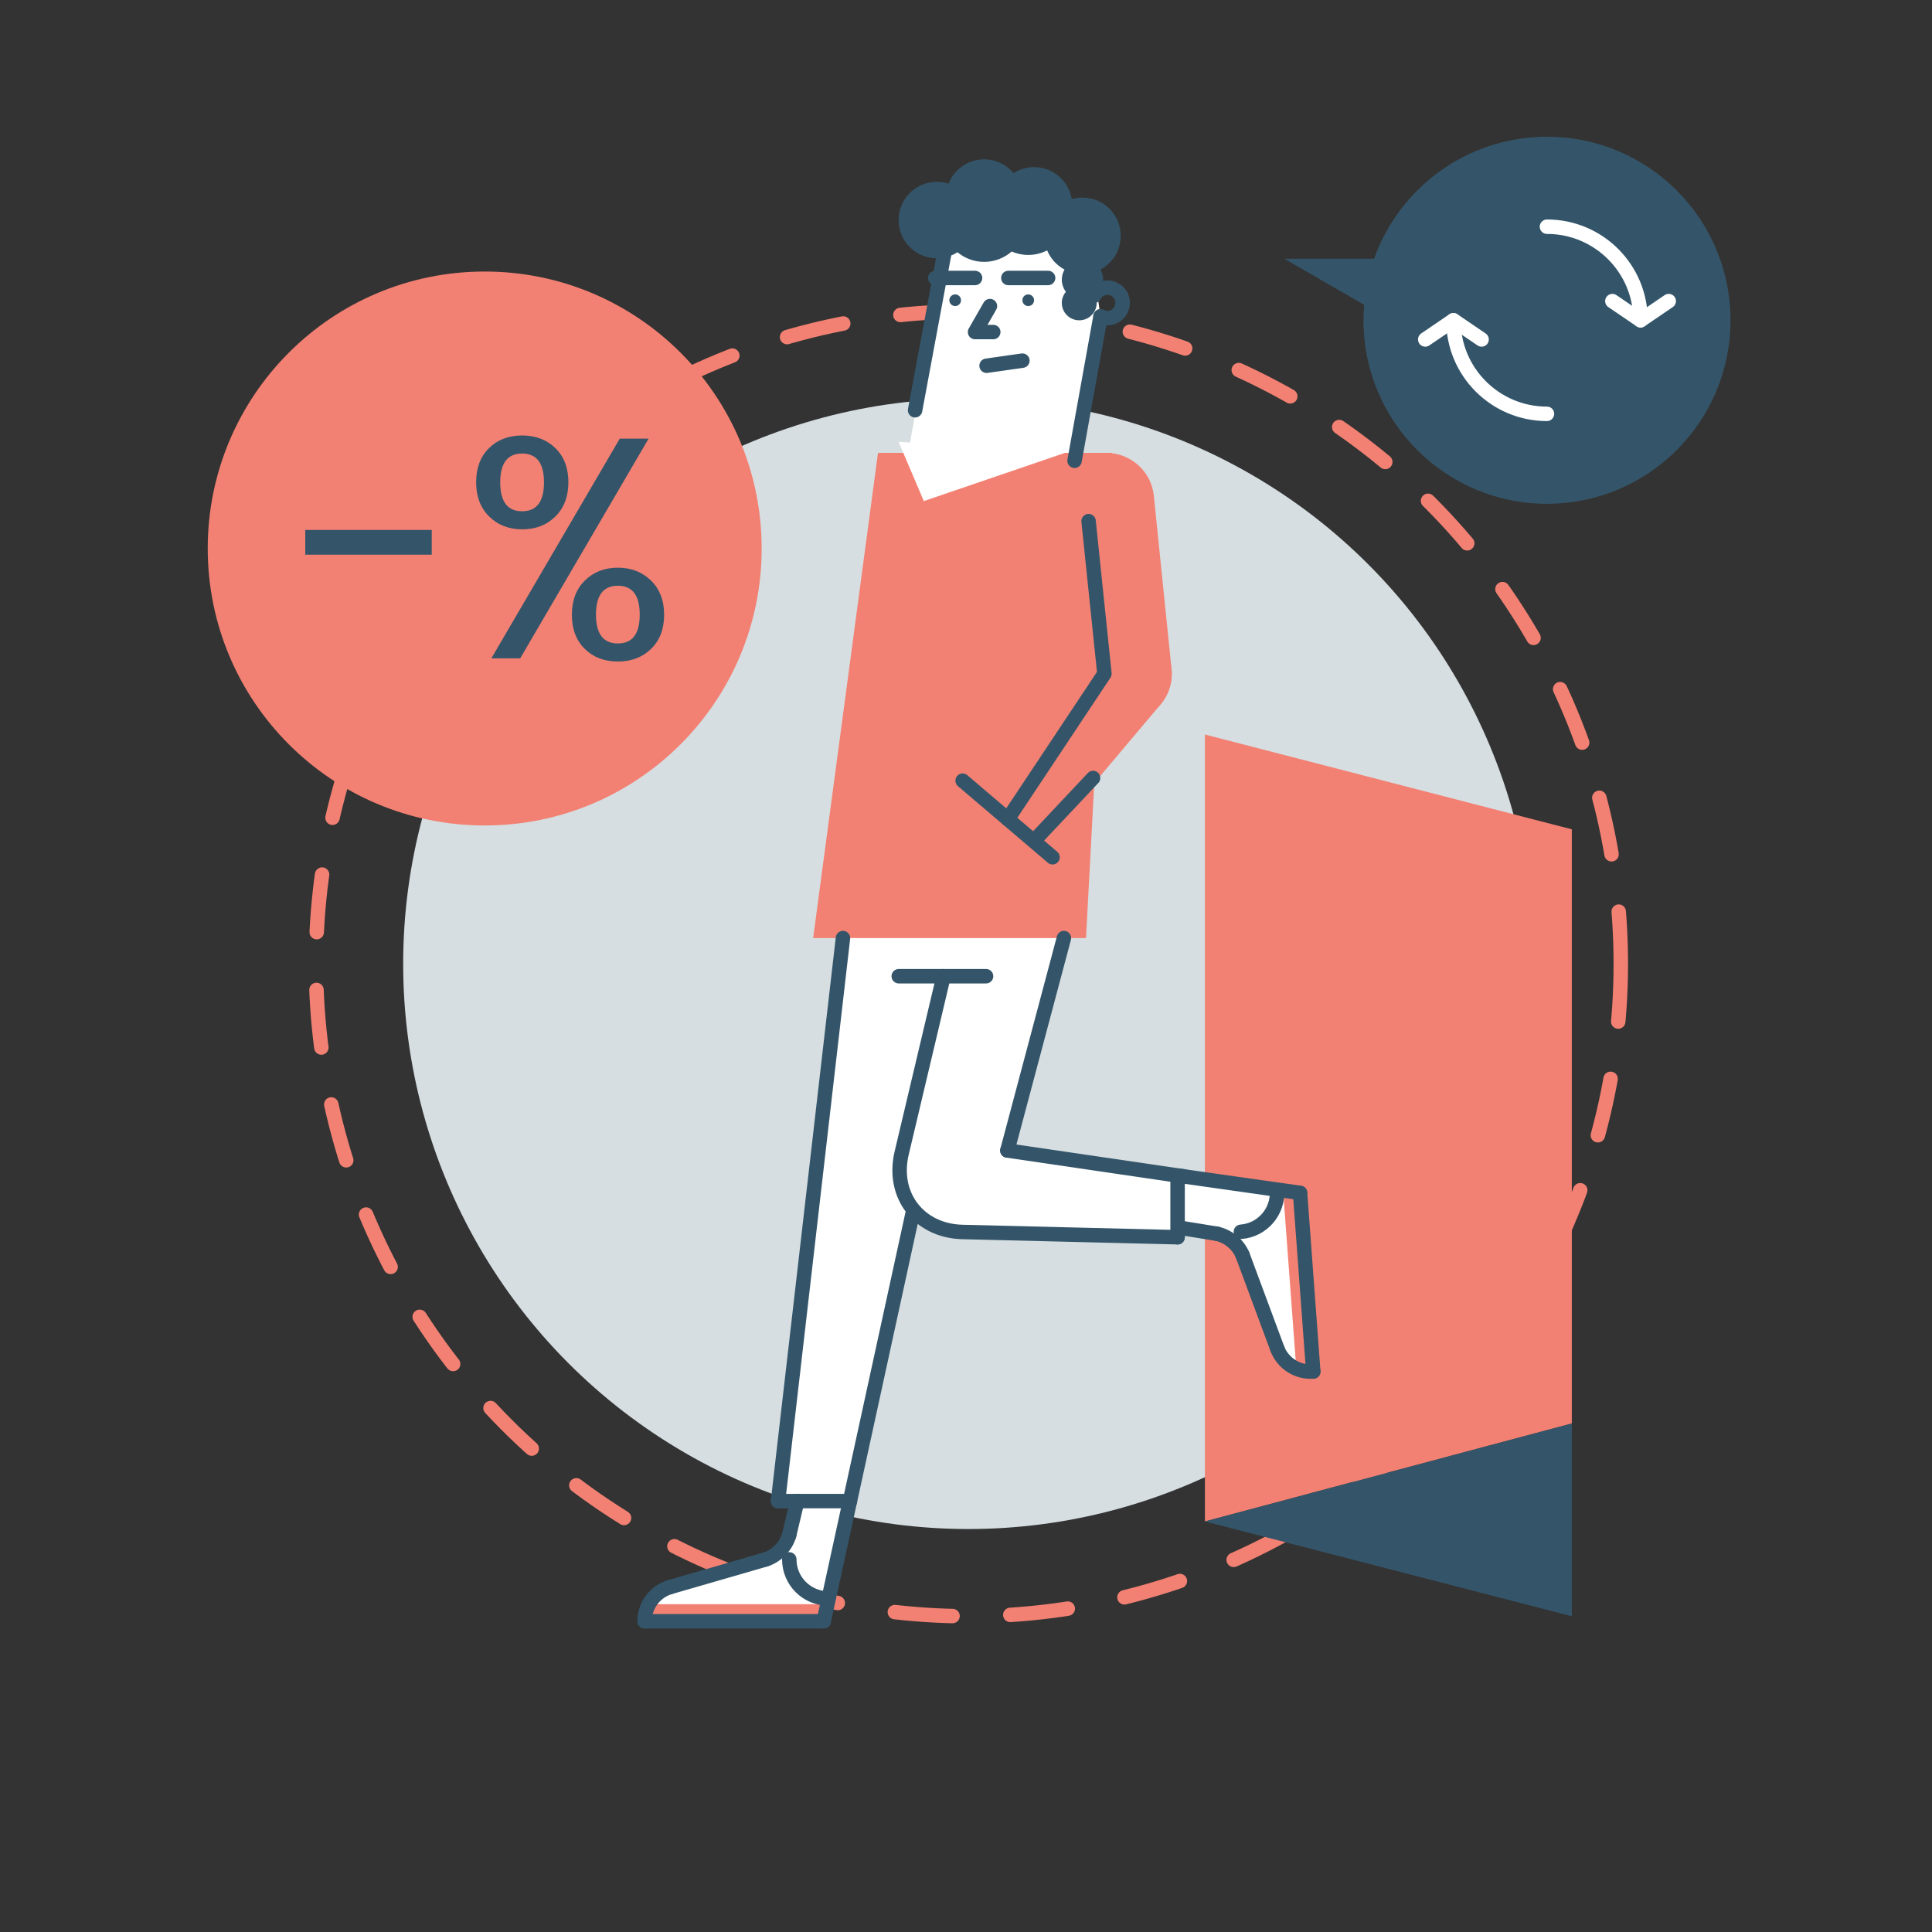 <?xml version="1.0" encoding="utf-8"?>
<!-- Generator: Adobe Illustrator 16.0.0, SVG Export Plug-In . SVG Version: 6.00 Build 0)  -->
<!DOCTYPE svg PUBLIC "-//W3C//DTD SVG 1.1//EN" "http://www.w3.org/Graphics/SVG/1.1/DTD/svg11.dtd">
<svg version="1.1" id="Layer_1" xmlns="http://www.w3.org/2000/svg" xmlns:xlink="http://www.w3.org/1999/xlink" x="0px" y="0px"
	 width="401px" height="401px" viewBox="0 0 401 401" enable-background="new 0 0 401 401" xml:space="preserve">
<rect x="0" y="0" width="401" height="401" fill="#333333" stroke="none"/>
<circle id="circle_x5F_blue" fill="#D6DEE1" cx="200.995" cy="200.048" r="117.314"/>
<circle id="Cyrcle_x5F_" fill="none" stroke="#F38173" stroke-width="3" stroke-linecap="round" stroke-linejoin="round" stroke-miterlimit="10" stroke-dasharray="12" cx="200.995" cy="200.048" r="135.416"/>
<polygon id="door_x3F__x5F_2" fill="#F38173" points="250.09,152.452 250.09,315.784 326.241,295.452 326.241,172.131 "/>
<g id="door_x5F_1">
	<polygon fill="#345569" points="250.09,315.784 326.241,295.452 326.241,335.465 	"/>
</g>
<g id="man">
	<path fill="#FFFFFF" d="M176.406,190.332l-14.917,121.229h3.992l-2.953,9.539l-4.864,2.932l-20.379,6.188l-2.595,2.741l36.28,3.539
		l19.231-86.013l4.459,4.417l49.759,1.892l0.143-2.732c0,0,9.462,2.447,9.951,2.732c0.493,0.285,4.473,6.62,4.473,6.62
		s7.934,19.288,8.072,19.354c0.135,0.068,4.146,2.028,4.146,2.028l1.372-0.133l-2.632-35.549l-60.858-10.327l11.943-46.183
		L176.406,190.332z"/>
	<path fill="#FFFFFF" d="M196.541,49.621l-8.812,48.561l3.31,8.861l31.994-9.859l5.389-31.515l-1.371-9.428
		c0,0-9.733-9.828-12.009-9.314C212.766,47.441,196.541,49.621,196.541,49.621z"/>
	<g>
		<rect x="133.791" y="332.962" fill="#F38173" width="37.178" height="3.539"/>
		
			<rect x="250.847" y="264.358" transform="matrix(-0.074 -0.997 0.997 -0.074 24.12 554.639)" fill="#F38173" width="37.178" height="3.537"/>
		
			<line fill="none" stroke="#345569" stroke-width="3" stroke-linecap="round" stroke-linejoin="round" stroke-miterlimit="10" x1="189.571" y1="251.157" x2="176.406" y2="311.562"/>
		<circle fill="#F38173" cx="233.286" cy="139.837" r="9.922"/>
		<path fill="#F38173" d="M243.158,138.827l-3.669-35.914c-0.479-4.713-4.19-8.312-8.71-8.842l0.002-0.073h-1.149
			c-0.004,0-0.008,0-0.012,0h-47.39L168.773,194.7h56.637l1.716-32.173l13.854-16.425
			C242.711,143.979,243.418,141.354,243.158,138.827z"/>
		<g>
			<path fill="none" stroke="#345569" stroke-width="3" stroke-linecap="round" stroke-linejoin="round" stroke-miterlimit="10" d="
				M228.42,65.669c1.554,0.793,3.455,0.181,4.248-1.372c0.796-1.552,0.182-3.455-1.371-4.247c-1.552-0.796-3.453-0.18-4.246,1.371"
				/>
			<path fill="#345569" d="M232.612,48.943c0-4.382-3.552-7.935-7.937-7.935c-0.772,0-1.519,0.118-2.225,0.324
				c-0.619-3.767-3.881-6.643-7.821-6.643c-1.568,0-3.026,0.461-4.258,1.247c-1.454-1.749-3.647-2.862-6.101-2.862
				c-3.363,0-6.23,2.096-7.388,5.05c-0.768-0.247-1.585-0.384-2.435-0.384c-4.384,0-7.936,3.552-7.936,7.936
				c0,4.383,3.552,7.935,7.936,7.935c1.576,0,3.044-0.465,4.28-1.26c1.503,1.25,3.434,2.002,5.542,2.002
				c2.187,0,4.181-0.814,5.707-2.15c1.055,0.458,2.219,0.714,3.442,0.714c1.413,0,2.745-0.346,3.925-0.947
				c0.705,1.708,1.986,3.116,3.604,3.979c-0.348,0.619-0.562,1.321-0.562,2.081c0,0.952,0.32,1.823,0.846,2.535
				c-0.52,0.626-0.846,1.421-0.846,2.297c0,2,1.623,3.619,3.623,3.619c1.997,0,3.619-1.619,3.619-3.619
				c0-0.524-0.117-1.02-0.316-1.469c1-0.784,1.653-1.991,1.653-3.362c0-0.759-0.213-1.461-0.56-2.081
				C230.907,54.612,232.612,51.977,232.612,48.943z"/>
			<circle fill="#345569" cx="198.254" cy="62.316" r="1.212"/>
			<path fill="#345569" d="M213.418,61.104c0.667,0,1.211,0.542,1.211,1.212s-0.544,1.212-1.211,1.212
				c-0.672,0-1.212-0.542-1.212-1.212S212.746,61.104,213.418,61.104z"/>
			
				<line fill="none" stroke="#345569" stroke-width="3" stroke-linecap="round" stroke-linejoin="round" stroke-miterlimit="10" x1="194.127" y1="57.696" x2="202.38" y2="57.696"/>
			
				<line fill="none" stroke="#345569" stroke-width="3" stroke-linecap="round" stroke-linejoin="round" stroke-miterlimit="10" x1="209.289" y1="57.696" x2="217.545" y2="57.696"/>
			
				<polyline fill="none" stroke="#345569" stroke-width="3" stroke-linecap="round" stroke-linejoin="round" stroke-miterlimit="10" points="
				205.469,63.528 202.38,68.92 206.158,68.92 			"/>
			
				<line fill="none" stroke="#345569" stroke-width="3" stroke-linecap="round" stroke-linejoin="round" stroke-miterlimit="10" x1="197.043" y1="46.927" x2="189.933" y2="85.152"/>
			
				<line fill="none" stroke="#345569" stroke-width="3" stroke-linecap="round" stroke-linejoin="round" stroke-miterlimit="10" x1="228.42" y1="65.669" x2="223.033" y2="95.639"/>
			
				<line fill="none" stroke="#345569" stroke-width="3" stroke-linecap="round" stroke-linejoin="round" stroke-miterlimit="10" x1="204.771" y1="75.911" x2="212.206" y2="74.855"/>
		</g>
		<path fill="none" stroke="#345569" stroke-width="3" stroke-linecap="round" stroke-linejoin="round" stroke-miterlimit="10" d="
			M200.89,98.182"/>
		<path fill="none" stroke="#345569" stroke-width="3" stroke-linecap="round" stroke-linejoin="round" stroke-miterlimit="10" d="
			M223.033,97.184"/>
		<path fill="none" stroke="#345569" stroke-width="3" stroke-linecap="round" stroke-linejoin="round" stroke-miterlimit="10" d="
			M200.89,98.182"/>
		
			<line fill="none" stroke="#345569" stroke-width="3" stroke-linecap="round" stroke-linejoin="round" stroke-miterlimit="10" x1="199.802" y1="162.034" x2="218.466" y2="177.932"/>
		
			<polyline fill="none" stroke="#345569" stroke-width="3" stroke-linecap="round" stroke-linejoin="round" stroke-miterlimit="10" points="
			225.943,108.164 229.23,139.839 209.168,170.011 		"/>
		
			<line fill="none" stroke="#345569" stroke-width="3" stroke-linecap="round" stroke-linejoin="round" stroke-miterlimit="10" x1="226.876" y1="161.475" x2="215.189" y2="173.904"/>
		<g>
			<path fill="none" stroke="#345569" stroke-width="3" stroke-linecap="round" stroke-linejoin="round" stroke-miterlimit="10" d="
				M195.845,202.621l-8.696,36.703c-2.083,8.789,3.602,16.163,12.632,16.383l44.638,1.091"/>
		</g>
		
			<line fill="none" stroke="#345569" stroke-width="3" stroke-linecap="round" stroke-linejoin="round" stroke-miterlimit="10" x1="174.964" y1="194.7" x2="161.488" y2="311.562"/>
		
			<line fill="none" stroke="#345569" stroke-width="3" stroke-linecap="round" stroke-linejoin="round" stroke-miterlimit="10" x1="220.826" y1="194.7" x2="209.086" y2="238.791"/>
		
			<line fill="none" stroke="#345569" stroke-width="3" stroke-linecap="round" stroke-linejoin="round" stroke-miterlimit="10" x1="209.086" y1="238.791" x2="245.761" y2="244.177"/>
		
			<line fill="none" stroke="#345569" stroke-width="3" stroke-linecap="round" stroke-linejoin="round" stroke-miterlimit="10" x1="186.541" y1="202.621" x2="204.665" y2="202.621"/>
		<polygon fill="#FFFFFF" points="221.033,94 191.745,104 186.511,91.71 		"/>
		<g>
			
				<line fill="none" stroke="#345569" stroke-width="3" stroke-linecap="round" stroke-linejoin="round" stroke-miterlimit="10" x1="170.969" y1="336.502" x2="176.406" y2="311.562"/>
			<path fill="none" stroke="#345569" stroke-width="3" stroke-linecap="round" stroke-linejoin="round" stroke-miterlimit="10" d="
				M163.822,323.661c0,4.479,3.633,8.112,8.111,8.112"/>
			
				<line fill="none" stroke="#345569" stroke-width="3" stroke-linecap="round" stroke-linejoin="round" stroke-miterlimit="10" x1="170.969" y1="336.502" x2="133.791" y2="336.502"/>
			<g>
				
					<line fill="none" stroke="#345569" stroke-width="3" stroke-linecap="round" stroke-linejoin="round" stroke-miterlimit="10" x1="163.781" y1="318.683" x2="165.479" y2="311.562"/>
				
					<path fill="none" stroke="#345569" stroke-width="3" stroke-linecap="round" stroke-linejoin="round" stroke-miterlimit="10" d="
					M139.019,329.428c-3.032,0.922-5.227,3.739-5.227,7.074"/>
				
					<path fill="none" stroke="#345569" stroke-width="3" stroke-linecap="round" stroke-linejoin="round" stroke-miterlimit="10" d="
					M158.94,323.661c2.335-0.771,4.206-2.718,4.882-5.124"/>
				
					<line fill="none" stroke="#345569" stroke-width="3" stroke-linecap="round" stroke-linejoin="round" stroke-miterlimit="10" x1="139.019" y1="329.428" x2="158.94" y2="323.661"/>
			</g>
		</g>
		<g>
			
				<line fill="none" stroke="#345569" stroke-width="3" stroke-linecap="round" stroke-linejoin="round" stroke-miterlimit="10" x1="269.834" y1="247.59" x2="244.562" y2="244.007"/>
			<path fill="none" stroke="#345569" stroke-width="3" stroke-linecap="round" stroke-linejoin="round" stroke-miterlimit="10" d="
				M257.555,255.665c4.467-0.331,7.82-4.22,7.492-8.686"/>
			
				<line fill="none" stroke="#345569" stroke-width="3" stroke-linecap="round" stroke-linejoin="round" stroke-miterlimit="10" x1="269.834" y1="247.59" x2="272.576" y2="284.667"/>
			<g>
				
					<line fill="none" stroke="#345569" stroke-width="3" stroke-linecap="round" stroke-linejoin="round" stroke-miterlimit="10" x1="252.595" y1="256.076" x2="245.365" y2="254.905"/>
				
					<path fill="none" stroke="#345569" stroke-width="3" stroke-linecap="round" stroke-linejoin="round" stroke-miterlimit="10" d="
					M265.135,279.977c1.144,2.956,4.114,4.937,7.441,4.69"/>
				
					<path fill="none" stroke="#345569" stroke-width="3" stroke-linecap="round" stroke-linejoin="round" stroke-miterlimit="10" d="
					M257.916,260.533c-0.939-2.272-3.021-3.992-5.472-4.49"/>
				
					<line fill="none" stroke="#345569" stroke-width="3" stroke-linecap="round" stroke-linejoin="round" stroke-miterlimit="10" x1="265.135" y1="279.977" x2="257.916" y2="260.533"/>
			</g>
		</g>
		
			<line fill="none" stroke="#345569" stroke-width="3" stroke-linecap="round" stroke-linejoin="round" stroke-miterlimit="10" x1="161.488" y1="311.562" x2="176.406" y2="311.562"/>
		
			<line fill="none" stroke="#345569" stroke-width="3" stroke-linecap="round" stroke-linejoin="round" stroke-miterlimit="10" x1="244.417" y1="256.798" x2="244.417" y2="244.177"/>
	</g>
</g>
<g id="arrows">
	<path fill="#345569" d="M321.087,28.384c-16.556,0-30.639,10.566-35.889,25.321H266.57l16.571,9.567
		c-0.088,1.056-0.144,2.121-0.144,3.201c0,21.037,17.053,38.094,38.09,38.094c21.038,0,38.092-17.057,38.092-38.094
		C359.179,45.438,342.125,28.384,321.087,28.384z"/>
	<g>
		<path fill="none" stroke="#FFFFFF" stroke-width="3" stroke-linecap="round" stroke-linejoin="round" stroke-miterlimit="10" d="
			M301.664,66.475c0,10.726,8.696,19.42,19.421,19.42"/>
		<path fill="none" stroke="#FFFFFF" stroke-width="3" stroke-linecap="round" stroke-linejoin="round" stroke-miterlimit="10" d="
			M340.507,66.475c0-10.727-8.694-19.421-19.422-19.421"/>
		
			<polyline fill="none" stroke="#FFFFFF" stroke-width="3" stroke-linecap="round" stroke-linejoin="round" stroke-miterlimit="10" points="
			346.354,62.495 340.507,66.475 334.66,62.495 		"/>
		
			<polyline fill="none" stroke="#FFFFFF" stroke-width="3" stroke-linecap="round" stroke-linejoin="round" stroke-miterlimit="10" points="
			295.82,70.455 301.664,66.475 307.513,70.455 		"/>
	</g>
</g>
<g id="percent">
	<path fill="#F38173" d="M158.089,113.842c0-31.747-25.737-57.484-57.488-57.484c-31.749,0-57.486,25.737-57.486,57.484
		c0,31.75,25.737,57.491,57.486,57.491C132.352,171.333,158.089,145.591,158.089,113.842z"/>
	<g>
		<path fill="#345569" d="M63.356,115.129v-5.132h26.256v5.132H63.356z"/>
		<path fill="#345569" d="M108.399,109.865c-2.785,0-5.079-0.89-6.878-2.667c-1.8-1.777-2.696-4.145-2.696-7.107
			c0-2.961,0.887-5.318,2.664-7.074c1.777-1.754,4.069-2.632,6.878-2.632c2.807,0,5.11,0.877,6.91,2.632
			c1.798,1.755,2.696,4.112,2.696,7.074c0,2.962-0.898,5.33-2.696,7.107C113.476,108.975,111.184,109.865,108.399,109.865z
			 M101.981,136.646l26.652-45.602h5.988l-26.652,45.602H101.981z M112.906,100.126c0-3.991-1.514-5.989-4.539-5.989
			c-3.027,0-4.542,1.998-4.542,5.989c0,3.992,1.515,5.988,4.542,5.988C111.392,106.114,112.906,104.118,112.906,100.126z
			 M128.238,137.305c-2.809,0-5.098-0.876-6.876-2.632c-1.776-1.754-2.666-4.113-2.666-7.075c0-2.959,0.899-5.329,2.698-7.105
			c1.798-1.778,4.081-2.666,6.844-2.666c2.765,0,5.057,0.887,6.877,2.666c1.821,1.776,2.731,4.146,2.731,7.105
			c0,2.962-0.899,5.321-2.699,7.075C133.348,136.429,131.045,137.305,128.238,137.305z M132.779,127.565
			c0-3.99-1.512-5.987-4.54-5.987c-3.026,0-4.54,1.997-4.54,5.987c0,3.994,1.513,5.989,4.54,5.989
			C131.266,133.554,132.779,131.559,132.779,127.565z"/>
	</g>
</g>
</svg>
